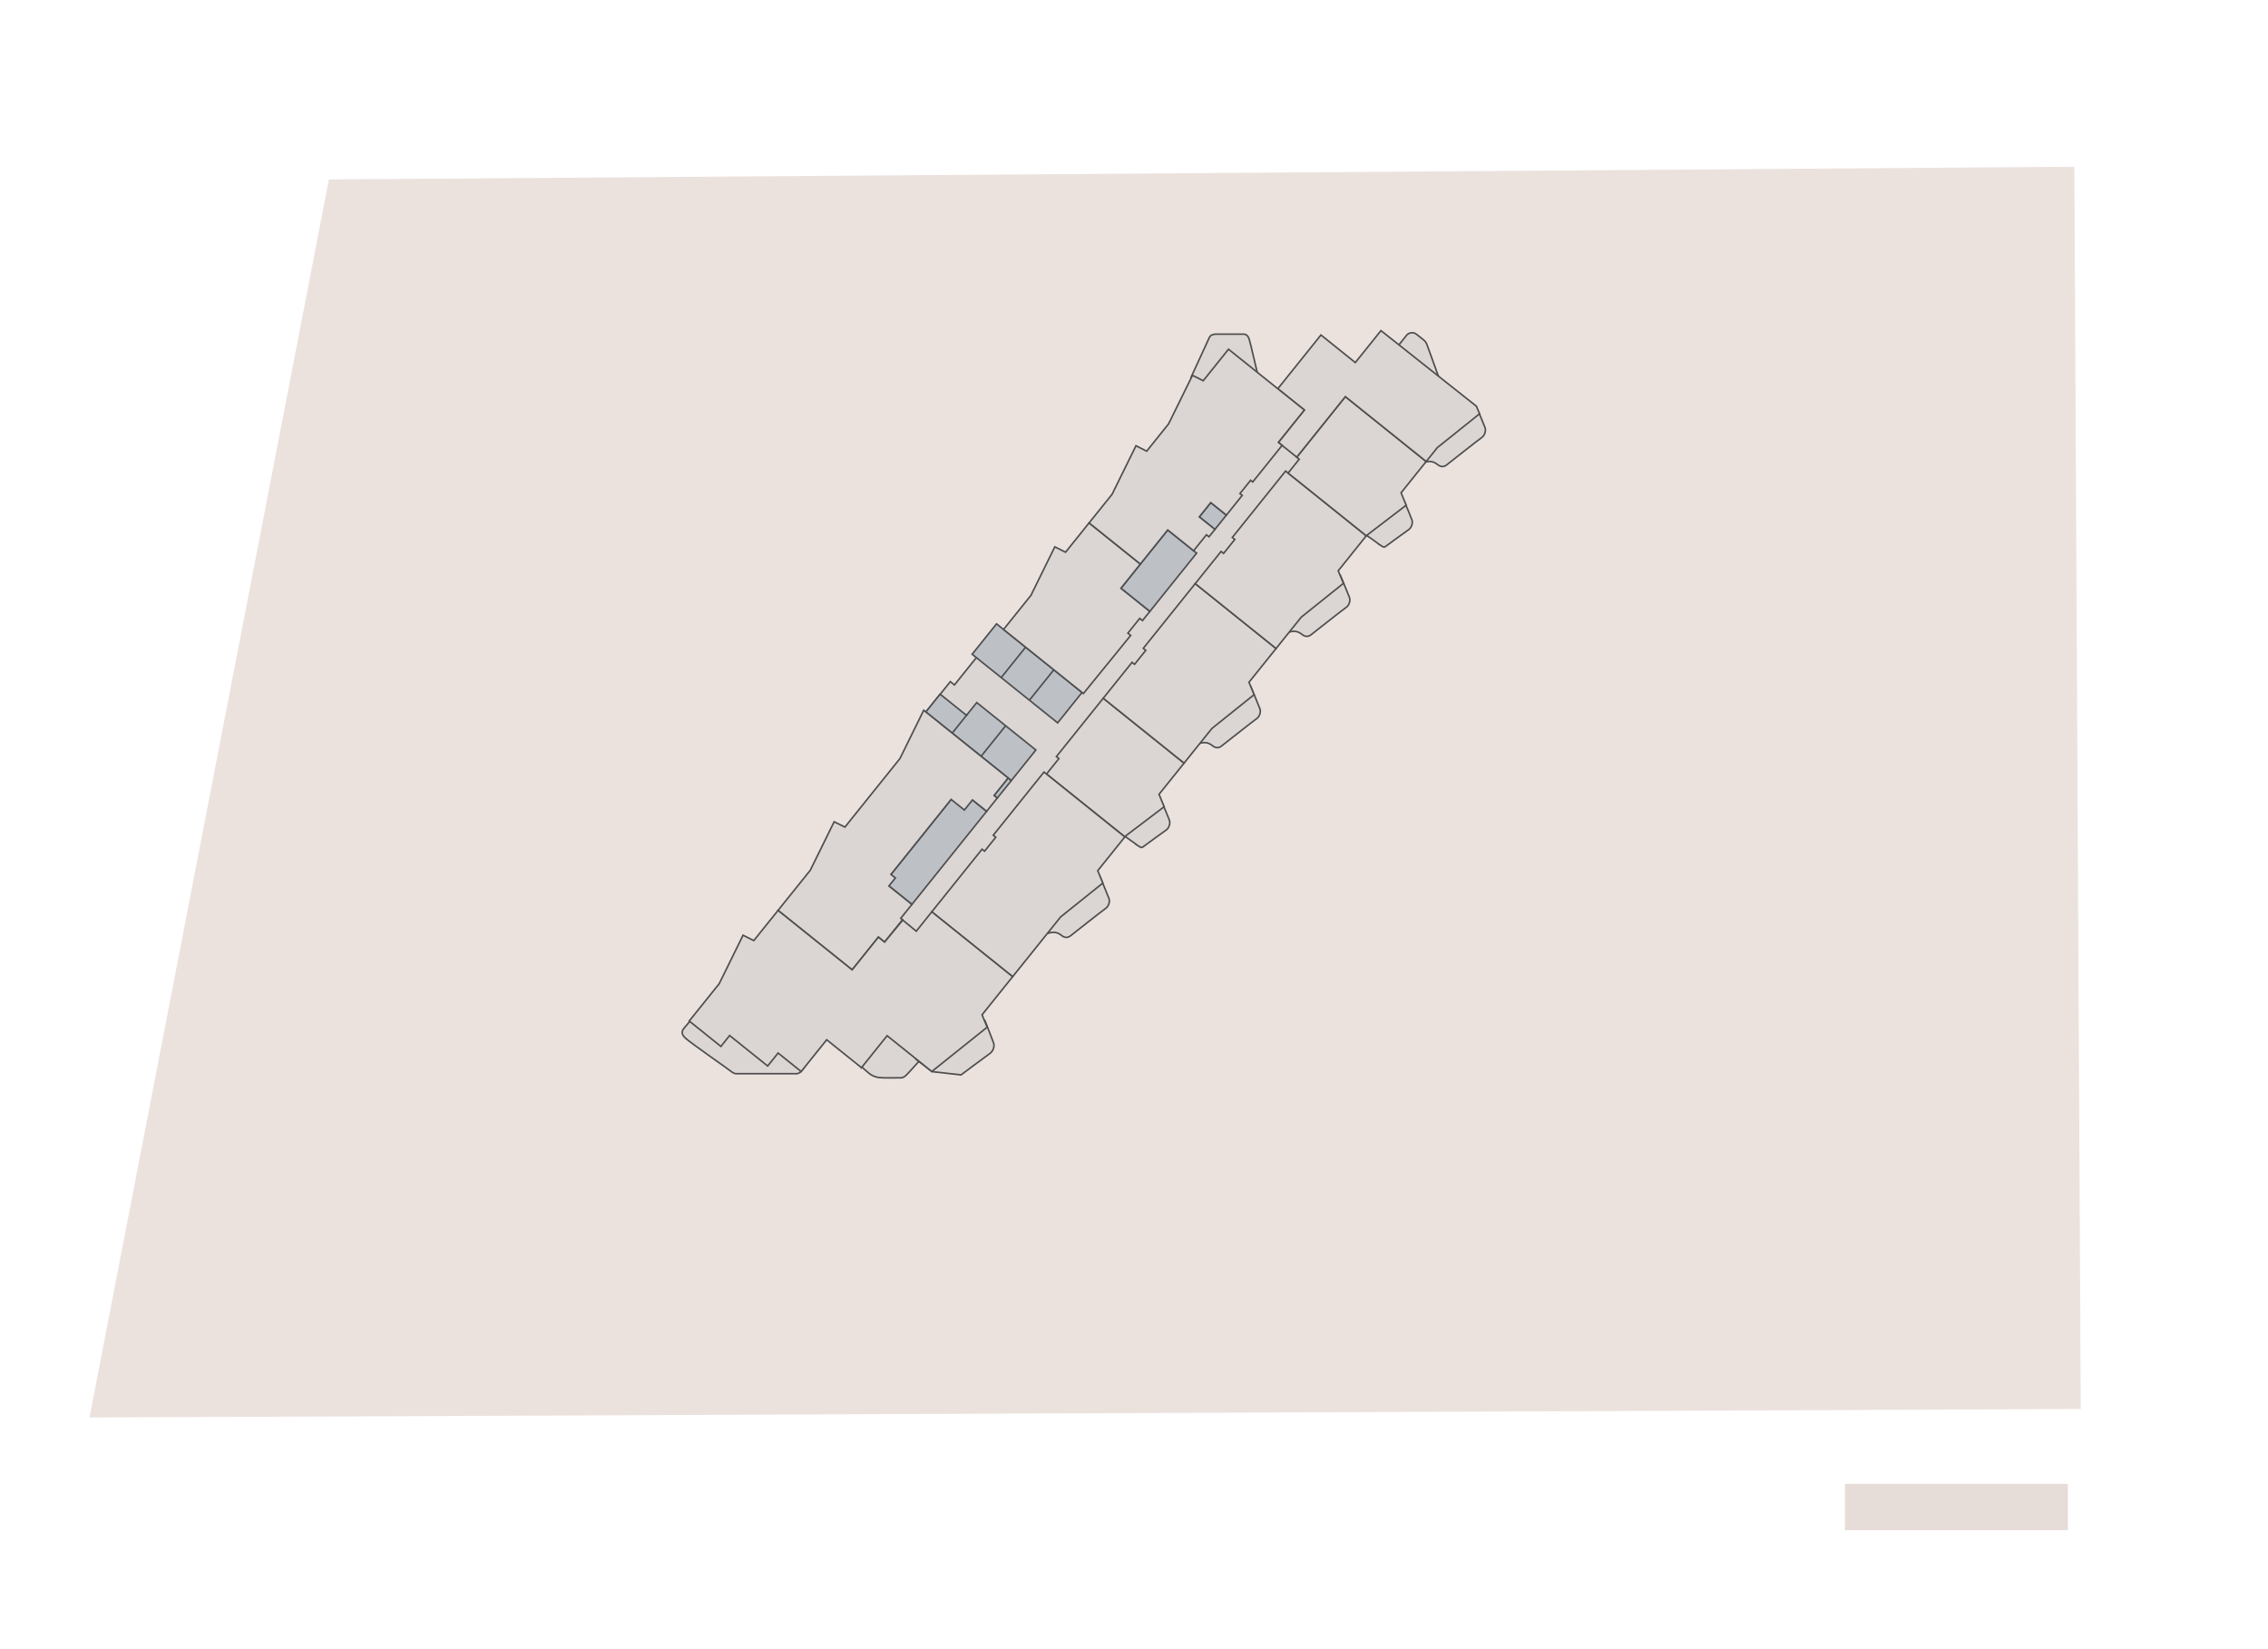 <?xml version="1.0" encoding="UTF-8"?>
<svg id="Layer_2" data-name="Layer 2" xmlns="http://www.w3.org/2000/svg" width="2200" height="1600" viewBox="0 0 2200 1600">
  <g id="SVG_bkgnd" data-name="SVG bkgnd">
    <rect width="2200" height="1600" style="fill: #fff; opacity: 0;"/>
  </g>
  <g id="LEVEL_39" data-name="LEVEL 39">
    <g id="L39_Base_Art" data-name="L39 Base Art">
      <rect x="1789.55" y="1439.59" width="216.3" height="44.93" style="fill: #e7ddd8;"/>
      <polygon points="319.06 174.09 86.8 1375.23 2018.36 1367.01 2012.16 161.76 319.06 174.09" style="fill: #e7ddd8; opacity: .85;"/>
      <polygon points="950.65 633.57 925.82 664.51 921.84 661.31 898.16 690.81 824.43 931.62 867.82 973.13 1305.63 442.99 1202.58 391.35 989.05 615.03 950.65 633.57" style="fill: #dbd6d3; stroke: #4d4d4f; stroke-miterlimit: 10; stroke-width: 1.54px;"/>
      <rect x="849.6" y="804.6" width="115.82" height="34.08" transform="translate(-301.31 1015.11) rotate(-51.25)" style="fill: #bdc1c6; stroke: #4d4d4f; stroke-miterlimit: 10; stroke-width: 1.54px;"/>
      <rect x="961.77" y="762.53" width="21.74" height="3.99" transform="translate(-232.4 1044.54) rotate(-51.25)" style="fill: #bdc1c6; stroke: #4d4d4f; stroke-miterlimit: 10; stroke-width: 1.54px;"/>
      <rect x="1087.71" y="535.75" width="72.59" height="35.94" transform="translate(-11.37 1083.73) rotate(-51.25)" style="fill: #bdc1c6; stroke: #4d4d4f; stroke-miterlimit: 10; stroke-width: 1.54px;"/>
      <rect x="1167.58" y="490.91" width="17.79" height="19.43" transform="translate(49.66 1104.78) rotate(-51.25)" style="fill: #bdc1c6; stroke: #4d4d4f; stroke-miterlimit: 10; stroke-width: 1.54px;"/>
      <rect x="977.38" y="600.11" width="37.83" height="106.35" transform="translate(-136.79 1021.37) rotate(-51.25)" style="fill: #bdc1c6; stroke: #4d4d4f; stroke-miterlimit: 10; stroke-width: 1.54px;"/>
      <polygon points="937.51 694.02 911.91 673.47 898.06 690.73 981 757.29 1004.8 727.65 947.46 681.62 937.51 694.02" style="fill: #bdc1c6; stroke: #4d4d4f; stroke-miterlimit: 10; stroke-width: 1.54px;"/>
      <line x1="994.87" y1="627.88" x2="971.19" y2="657.38" style="fill: #bdc1c6; stroke: #4d4d4f; stroke-miterlimit: 10; stroke-width: 1.54px;"/>
      <line x1="1022.23" y1="649.84" x2="998.55" y2="679.34" style="fill: #bdc1c6; stroke: #4d4d4f; stroke-miterlimit: 10; stroke-width: 1.54px;"/>
      <line x1="951.68" y1="733.76" x2="975.48" y2="704.12" style="fill: #bdc1c6; stroke: #4d4d4f; stroke-miterlimit: 10; stroke-width: 1.54px;"/>
      <line x1="938.58" y1="692.68" x2="924.06" y2="710.77" style="fill: #bdc1c6; stroke: #4d4d4f; stroke-miterlimit: 10; stroke-width: 1.54px;"/>
      <path d="m835.79,1035.05s5.1,4.61,7.56,6.58,5.65,3.35,9.54,3.85,21.33.17,21.33.17c3.09,0,5.96-3.76,7.51-5.3s11.93-13.25,11.93-13.25l-33.13-28.27-24.74,36.23Z" style="fill: #dbd6d3; stroke: #4d4d4f; stroke-miterlimit: 10; stroke-width: 1.54px;"/>
      <path d="m904.09,1039.69l28.14,3.15s25.33-18.93,28.16-20.88c2.83-1.95,4.53-6.7,3.49-9.87s-8.42-21.77-8.42-21.77l-66.85,37.36,15.48,12Z" style="fill: #dbd6d3; stroke: #4d4d4f; stroke-miterlimit: 10; stroke-width: 1.54px;"/>
      <path d="m1027.96,884.29l39.03-33.82s7.67,18.24,8.77,21.33c1.1,3.1-.46,7.67-3.19,9.5-2.73,1.83-33.94,26.46-33.94,26.46-3.12,2.62-6.34,1.84-8.65,0s-6.06-4.57-12.75-2.47c-6.69,2.1,10.74-21.01,10.74-21.01Z" style="fill: #dbd6d3; stroke: #4d4d4f; stroke-miterlimit: 10; stroke-width: 1.54px;"/>
      <path d="m1392.74,427.47l42-26.66s4.7,11.08,5.8,14.17c1.1,3.1-.46,7.67-3.19,9.5-2.73,1.83-33.94,26.46-33.94,26.46-3.12,2.62-6.34,1.84-8.65,0-2.31-1.84-6.06-4.57-12.75-2.47-6.69,2.1,10.74-21.01,10.74-21.01Z" style="fill: #dbd6d3; stroke: #4d4d4f; stroke-miterlimit: 10; stroke-width: 1.54px;"/>
      <path d="m1103.73,820.37h0c2.05,1.24,3.21,2.57,4.89,1.34,6.47-4.74,20.47-14.98,22.56-16.37,2.73-1.83,4.29-6.4,3.19-9.5-.77-2.15-4.71-11.64-7.04-17.21-.85-2.04-3.44-2.64-5.11-1.19l-32.42,28.09c-1.62,1.4-1.46,3.96.33,5.15,0,0,9.95,6.9,13.62,9.69Z" style="fill: #dbd6d3; stroke: #4d4d4f; stroke-miterlimit: 10; stroke-width: 1.54px;"/>
      <path d="m664.69,1007.03c-4.09-4.09-3.52-6.52-1.02-9.64,2.5-3.11,9.92-11.65,9.92-11.65l22.72,1.88,90.83,37.76s-5.87,8.98-8.66,12.46c-2.79,3.47-4.11,4.19-8.96,3.85h-55.75c-1.17,0-3.36-1.08-5.4-2.83s-39.65-27.82-43.67-31.84Z" style="fill: #dbd6d3; stroke: #4d4d4f; stroke-miterlimit: 10; stroke-width: 1.54px;"/>
      <path d="m1185.2,378.25l-29.92-12.03s16.08-34.95,17.7-38.57,5.56-3.46,7.94-3.46h25.48c2.45,0,4.31,1.8,5.29,4.64.98,2.84,8.63,35.89,8.63,35.89l-35.12,13.54Z" style="fill: #dbd6d3; stroke: #4d4d4f; stroke-miterlimit: 10; stroke-width: 1.54px;"/>
      <path d="m1355.12,336.86s8.1-10.1,9.43-11.75c1.33-1.66,5.66-3.91,9.71-.66,4.05,3.25,5.3,4.25,6.94,5.57,1.65,1.32,2.46,2.92,3.22,4.98.76,2.06,12.36,34.13,12.36,34.13l-41.66-32.28Z" style="fill: #dbd6d3; stroke: #4d4d4f; stroke-miterlimit: 10; stroke-width: 1.54px;"/>
      <path d="m1174.38,700.22l39.03-33.82s7.67,18.24,8.77,21.33c1.1,3.1-.46,7.67-3.19,9.5-2.73,1.83-33.94,26.46-33.94,26.46-3.12,2.62-6.34,1.84-8.65,0-2.31-1.84-6.06-4.57-12.75-2.47-6.69,2.1,10.74-21.01,10.74-21.01Z" style="fill: #dbd6d3; stroke: #4d4d4f; stroke-miterlimit: 10; stroke-width: 1.54px;"/>
      <path d="m1261.25,592.24l39.03-33.82s7.67,18.24,8.77,21.33c1.1,3.1-.46,7.67-3.19,9.5-2.73,1.83-33.94,26.46-33.94,26.46-3.12,2.62-6.34,1.84-8.65,0s-6.06-4.57-12.75-2.47c-6.69,2.1,10.74-21.01,10.74-21.01Z" style="fill: #dbd6d3; stroke: #4d4d4f; stroke-miterlimit: 10; stroke-width: 1.54px;"/>
      <path d="m1338.97,528.92h0c2.05,1.24,3.21,2.57,4.89,1.34,6.47-4.74,20.47-14.98,22.56-16.37,2.73-1.83,4.29-6.4,3.19-9.5-.77-2.15-4.71-11.64-7.04-17.21-.85-2.04-3.44-2.64-5.11-1.19l-32.42,28.09c-1.62,1.4-1.46,3.96.33,5.15,0,0,9.95,6.9,13.62,9.69Z" style="fill: #dbd6d3; stroke: #4d4d4f; stroke-miterlimit: 10; stroke-width: 1.54px;"/>
      <polygon points="977.89 754.8 896.01 689.08 872.95 735.94 843.13 773.09 819.58 802.43 809.15 797.23 786 844.28 754.7 883.28 826.57 940.96 852.06 909.2 858.06 914.02 875.5 892.3 873.77 890.91 884.55 877.47 862.26 859.59 868.52 851.79 864.22 848.34 892.69 812.87 892.69 812.87 922.62 775.58 935.45 785.88 943.32 776.08 957.07 787.12 967.39 774.25 964.28 771.76 977.89 754.8" style="fill: #dbd6d3; stroke: #4d4d4f; stroke-miterlimit: 10; stroke-width: 1.54px;"/>
      <polygon points="1056.42 507.33 1033.63 535.74 1023.19 530.53 1000.04 577.58 973.46 610.7 1050.92 672.87 1096.77 616.48 1094.05 614.3 1105.57 599.95 1108.22 602.08 1115.3 593.27 1087.28 570.77 1106.16 547.25 1056.42 507.33" style="fill: #dbd6d3; stroke: #4d4d4f; stroke-miterlimit: 10; stroke-width: 1.54px;"/>
      <polygon points="1024.73 734.01 1027.16 735.96 1015.13 750.95 1090.9 811.76 1129.23 782.69 1124.29 770.63 1148.56 740.39 1070.16 677.42 1024.73 734.01" style="fill: #dbd6d3; stroke: #4d4d4f; stroke-miterlimit: 10; stroke-width: 1.54px;"/>
      <polygon points="1109 629.02 1111.42 630.97 1100.54 644.52 1098.12 642.58 1070.16 677.42 1148.58 740.36 1175.57 706.74 1216.49 673.96 1211.55 661.9 1237.82 629.18 1159.39 566.23 1109 629.02" style="fill: #dbd6d3; stroke: #4d4d4f; stroke-miterlimit: 10; stroke-width: 1.54px;"/>
      <polygon points="963.49 810.32 965.91 812.27 955.03 825.82 952.61 823.88 903.84 884.64 982.27 947.59 1028.85 889.55 1069.77 856.76 1064.84 844.71 1091.11 811.98 1012.68 749.03 963.49 810.32" style="fill: #dbd6d3; stroke: #4d4d4f; stroke-miterlimit: 10; stroke-width: 1.54px;"/>
      <polygon points="1195.35 521.42 1197.78 523.37 1186.9 536.92 1184.48 534.98 1159.39 566.23 1237.82 629.18 1262.25 598.73 1303.18 565.95 1298.09 553.77 1325.33 519.83 1247.05 457.01 1195.35 521.42" style="fill: #dbd6d3; stroke: #4d4d4f; stroke-miterlimit: 10; stroke-width: 1.54px;"/>
      <polygon points="1257.83 443.59 1260.25 445.53 1249.48 458.95 1325.26 519.77 1364.02 490.14 1359.09 478.08 1383.42 447.76 1305.01 384.79 1257.83 443.59" style="fill: #dbd6d3; stroke: #4d4d4f; stroke-miterlimit: 10; stroke-width: 1.54px;"/>
      <polygon points="1339.56 320.76 1314.67 351.76 1281.33 325 1239.48 377.15 1265.22 397.8 1240.02 429.21 1257.87 443.53 1305.01 384.8 1383.44 447.74 1394.29 434.22 1435.21 401.44 1432.15 394.12 1339.56 320.76" style="fill: #dbd6d3; stroke: #4d4d4f; stroke-miterlimit: 10; stroke-width: 1.54px;"/>
      <polygon points="982.27 947.59 903.84 884.64 888.82 903.44 875.66 892.67 858.06 914.02 852.06 909.21 826.59 940.95 754.71 883.26 731.21 912.54 720.77 907.34 697.63 954.39 668.57 990.59 699.27 1015.23 707.76 1004.65 744.65 1034.25 754.77 1021.64 777.15 1039.6 801.9 1008.77 835.63 1035.84 860.53 1004.81 903.85 1039.58 957.56 996.58 952.62 984.53 982.27 947.59" style="fill: #dbd6d3; stroke: #4d4d4f; stroke-miterlimit: 10; stroke-width: 1.54px;"/>
      <polygon points="1265.23 397.79 1191.67 338.82 1167.15 369.38 1156.71 364.17 1133.56 411.22 1112.3 437.72 1101.91 432.46 1078.76 479.51 1056.44 507.32 1106.17 547.23 1132.71 514.16 1157.83 534.32 1170.25 518.84 1172.72 520.82 1178.48 513.64 1163.33 501.48 1174.46 487.61 1189.62 499.77 1204.98 480.62 1202.78 478.85 1213.13 465.95 1215.19 467.59 1243.66 432.12 1240.01 429.2 1265.23 397.79" style="fill: #dbd6d3; stroke: #4d4d4f; stroke-miterlimit: 10; stroke-width: 1.54px;"/>
    </g>
  </g>
</svg>